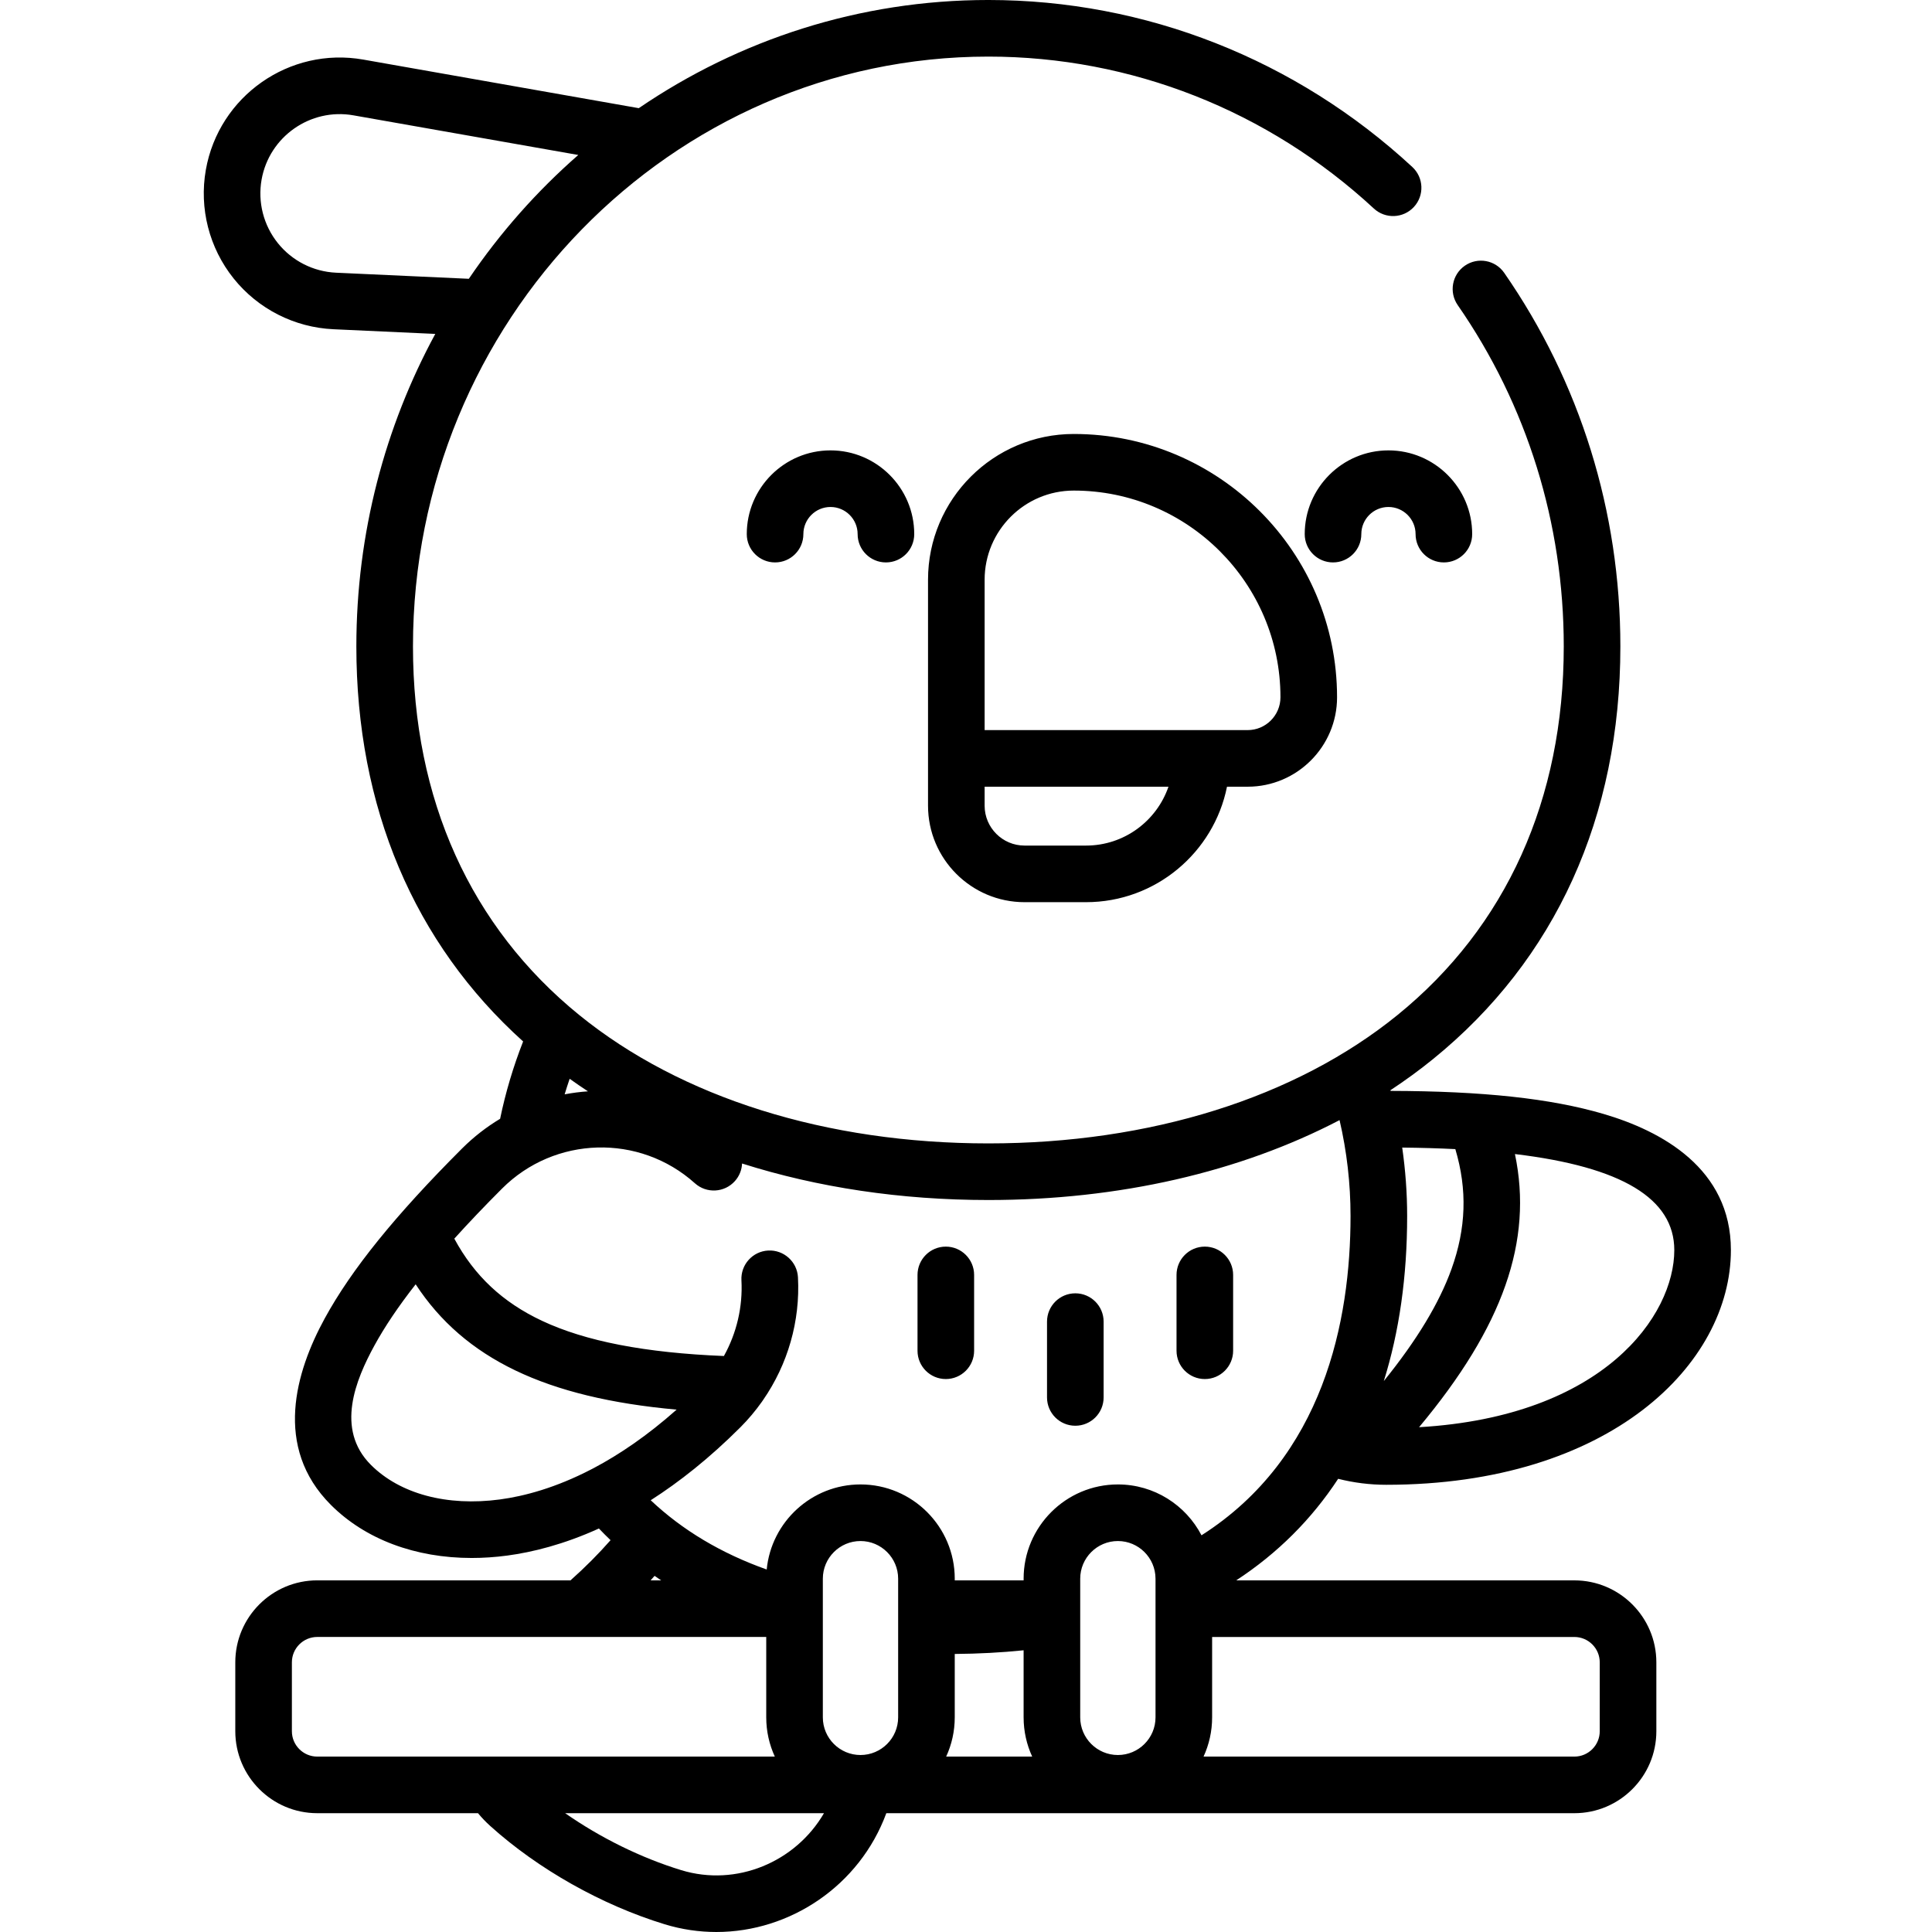 <svg viewBox="-54 0 512 512.001" xmlns="http://www.w3.org/2000/svg"><path d="m143.902 141.547c0 4.145 3.359 7.5 7.5 7.5 4.145 0 7.5-3.355 7.5-7.5 0-3.965 3.227-7.191 7.191-7.191s7.188 3.227 7.188 7.191c0 4.145 3.359 7.5 7.5 7.5 4.145 0 7.5-3.355 7.5-7.5 0-12.234-9.953-22.191-22.188-22.191-12.238 0-22.191 9.957-22.191 22.191zm86.656-26.539c-21.297 0-38.621 17.324-38.621 38.621v59.883c0 14.102 11.473 25.574 25.574 25.574h16.301c18.441 0 33.863-13.172 37.355-30.602h5.473c13.066 0 23.695-10.633 23.695-23.695 0-38.477-31.301-69.781-69.777-69.781zm3.25 109.078h-16.297c-5.832 0-10.574-4.742-10.574-10.574v-5.027h48.719c-3.121 9.066-11.73 15.602-21.848 15.602zm42.832-30.602h-69.703v-39.855c0-13.023 10.598-23.621 23.621-23.621 30.203 0 54.777 24.574 54.777 54.781 0 4.793-3.902 8.695-8.695 8.695zm30.125-51.938c0-3.965 3.223-7.191 7.188-7.191s7.191 3.227 7.191 7.191c0 4.145 3.355 7.5 7.5 7.5 4.141 0 7.5-3.355 7.5-7.5 0-12.234-9.957-22.191-22.191-22.191s-22.188 9.953-22.188 22.191c0 4.145 3.355 7.5 7.5 7.5 4.141 0 7.5-3.355 7.5-7.5zm-110.113 188.82c-4.145 0-7.5 3.359-7.5 7.5v20.094c0 4.141 3.355 7.5 7.5 7.5 4.141 0 7.5-3.359 7.5-7.5v-20.094c0-4.141-3.359-7.5-7.5-7.5zm34.32 12.375c-4.145 0-7.5 3.359-7.5 7.504v20.09c0 4.145 3.355 7.5 7.5 7.5 4.141 0 7.5-3.355 7.5-7.5v-20.09c0-4.145-3.359-7.504-7.5-7.504zm69.652 49.156c4.152 1.047 8.41 1.586 12.734 1.586 59.332 0 91.348-32.043 91.348-62.195 0-21.641-18.375-31.574-33.789-36.094-13.98-4.098-31.934-6.039-56.402-6.098-.016-.055-.031-.113-.043-.168 3.938-2.598 7.715-5.352 11.309-8.27 32.473-26.352 49.633-64.164 49.633-109.355 0-35.723-10.641-69.957-30.781-98.996-2.355-3.402-7.031-4.254-10.434-1.891-3.406 2.359-4.25 7.035-1.891 10.438 18.387 26.52 28.105 57.797 28.105 90.449 0 40.516-15.242 74.305-44.082 97.707-27.023 21.926-65.52 34.004-108.402 34.004-42.883 0-81.383-12.078-108.402-34.004-28.84-23.402-44.086-57.191-44.086-97.707 0-86.188 68.402-156.305 152.484-156.305 37.832 0 74.113 14.301 102.164 40.266 3.039 2.812 7.785 2.629 10.598-.41 2.816-3.039 2.633-7.785-.406-10.598-30.836-28.539-70.734-44.258-112.355-44.258-34.23 0-66.094 10.566-92.645 28.668l-73.004-12.875c-19.559-3.453-38.281 9.656-41.73 29.223-1.797 10.199.887 20.688 7.359 28.773 6.473 8.082 16.121 12.992 26.465 13.465l26.984 1.238c-13.32 24.559-20.918 52.793-20.918 82.812 0 42.594 15.254 78.633 44.195 104.695-2.605 6.641-4.652 13.5-6.098 20.496-3.602 2.16-6.996 4.789-10.098 7.883-17.723 17.727-29.285 32.031-36.383 45.02-7.703 14.094-13.676 34.109 1.629 49.41 9.145 9.148 22.406 14.074 37.316 14.074 3.086 0 6.242-.211 9.449-.641 6.633-.887 14.914-2.922 24.27-7.172 1.008 1.055 2.035 2.09 3.086 3.094-3.195 3.641-6.742 7.203-10.613 10.648h-67.117c-11.977 0-21.719 9.746-21.719 21.723v18.258c0 11.977 9.742 21.723 21.719 21.723h42.598c1 1.203 2.078 2.336 3.242 3.383 12.703 11.457 29.555 20.953 46.23 26.055 4.543 1.387 9.145 2.047 13.684 2.047 19.578 0 37.984-12.281 45.055-31.484h182.344c11.977 0 21.723-9.742 21.723-21.723v-18.258c0-11.977-9.746-21.719-21.723-21.719h-89.621c10.945-7.16 19.977-16.176 27.02-26.918zm-265.566-319.629c-6.035-.277-11.664-3.141-15.441-7.859-3.781-4.719-5.348-10.84-4.297-16.789 2.016-11.418 12.941-19.07 24.352-17.055l59.578 10.504c-10.988 9.605-20.746 20.637-29.004 32.812zm354.648 259.02c0 17.258-18.562 44.078-67.637 46.934 22.27-26.672 30.242-49.348 25.406-72.387 28.344 3.398 42.23 11.812 42.23 25.453zm-70.797-9.051c0-6.094-.453-12.145-1.309-18.121 4.953.051 9.645.188 14.078.41 3.211 10.773 2.867 20.996-1.027 31.812-3.254 9.031-9.172 18.824-17.93 29.656 4.09-13.039 6.188-27.664 6.188-43.758zm-221.945-36.348c1.59 1.133 3.199 2.246 4.848 3.324-2.07.141-4.133.41-6.176.797.418-1.383.859-2.754 1.328-4.121zm6.371 103.172c-.184.086-.367.18-.551.285-9.562 4.973-17.887 7.164-24.328 8.027-14.008 1.871-26.465-1.469-34.168-9.172-9.477-9.477-4.008-22.578.93-31.613 2.734-5 6.363-10.395 10.938-16.234 12.875 19.707 34.547 30.098 69.156 33.211-7.785 6.91-15.188 11.906-21.977 15.496zm-73.262 76.453c-3.703 0-6.719-3.016-6.719-6.723v-18.258c0-3.707 3.016-6.723 6.719-6.723h118.988v21.309c0 3.707.82 7.227 2.273 10.391h-121.262zm88.34-46.699c.355-.398.707-.793 1.055-1.195.582.402 1.16.805 1.754 1.195zm8.117 76.793c-10.672-3.266-21.41-8.574-30.758-15.094h68.59c-7.52 12.934-23.168 19.578-37.832 15.094zm57.488-40.488c0 5.504-4.477 9.977-9.98 9.977-5.5 0-9.977-4.473-9.977-9.977v-36.754c0-5.5 4.477-9.977 9.977-9.977 5.504 0 9.98 4.477 9.98 9.977zm12.727 10.395c1.457-3.168 2.273-6.688 2.273-10.395v-16.805c6.281-.047 12.383-.371 18.25-.973v17.777c0 3.707.82 7.227 2.273 10.395zm55.48-10.395c0 5.504-4.477 9.977-9.977 9.977-5.504 0-9.98-4.473-9.98-9.977v-36.754c0-5.5 4.477-9.977 9.98-9.977 5.48 0 9.941 4.445 9.973 9.918.004.09-.004.176.004.266zm111-21.305c3.707 0 6.723 3.016 6.723 6.719v18.258c0 3.707-3.016 6.723-6.723 6.723h-98.273c1.457-3.168 2.273-6.684 2.273-10.395v-21.305zm-98.816-26.945c-4.164-8-12.535-13.48-22.16-13.48-13.773 0-24.98 11.207-24.98 24.977v.445h-18.25v-.445c0-13.77-11.207-24.977-24.98-24.977-12.949 0-23.629 9.91-24.855 22.543-12.055-4.285-22.344-10.426-30.738-18.352 7.562-4.836 15.574-11.145 23.812-19.383 2.094-2.098 3.98-4.359 5.672-6.746.105-.145.207-.293.305-.445 6.535-9.445 9.855-20.883 9.234-32.516-.223-4.137-3.762-7.305-7.891-7.09-4.137.223-7.309 3.754-7.09 7.891.379 7.051-1.277 14-4.645 20.062-20.875-.844-36.684-3.906-48.227-9.34-10.402-4.895-17.871-11.871-23.219-21.762 3.801-4.207 8.004-8.621 12.648-13.266 13.969-13.973 36.426-14.59 51.113-1.41 3.086 2.77 7.828 2.508 10.594-.574 1.203-1.34 1.832-2.996 1.906-4.664 19.992 6.348 42.07 9.676 65.266 9.676 34.582 0 66.676-7.398 93.074-21.176 1.926 8.285 2.91 16.793 2.91 25.398 0 27.766-7.113 63.984-39.5 84.633zm.883-76.504c-4.145 0-7.5 3.359-7.5 7.5v20.094c0 4.141 3.355 7.5 7.5 7.5 4.141 0 7.5-3.359 7.5-7.5v-20.094c0-4.141-3.359-7.5-7.5-7.5zm0 0"/></svg>